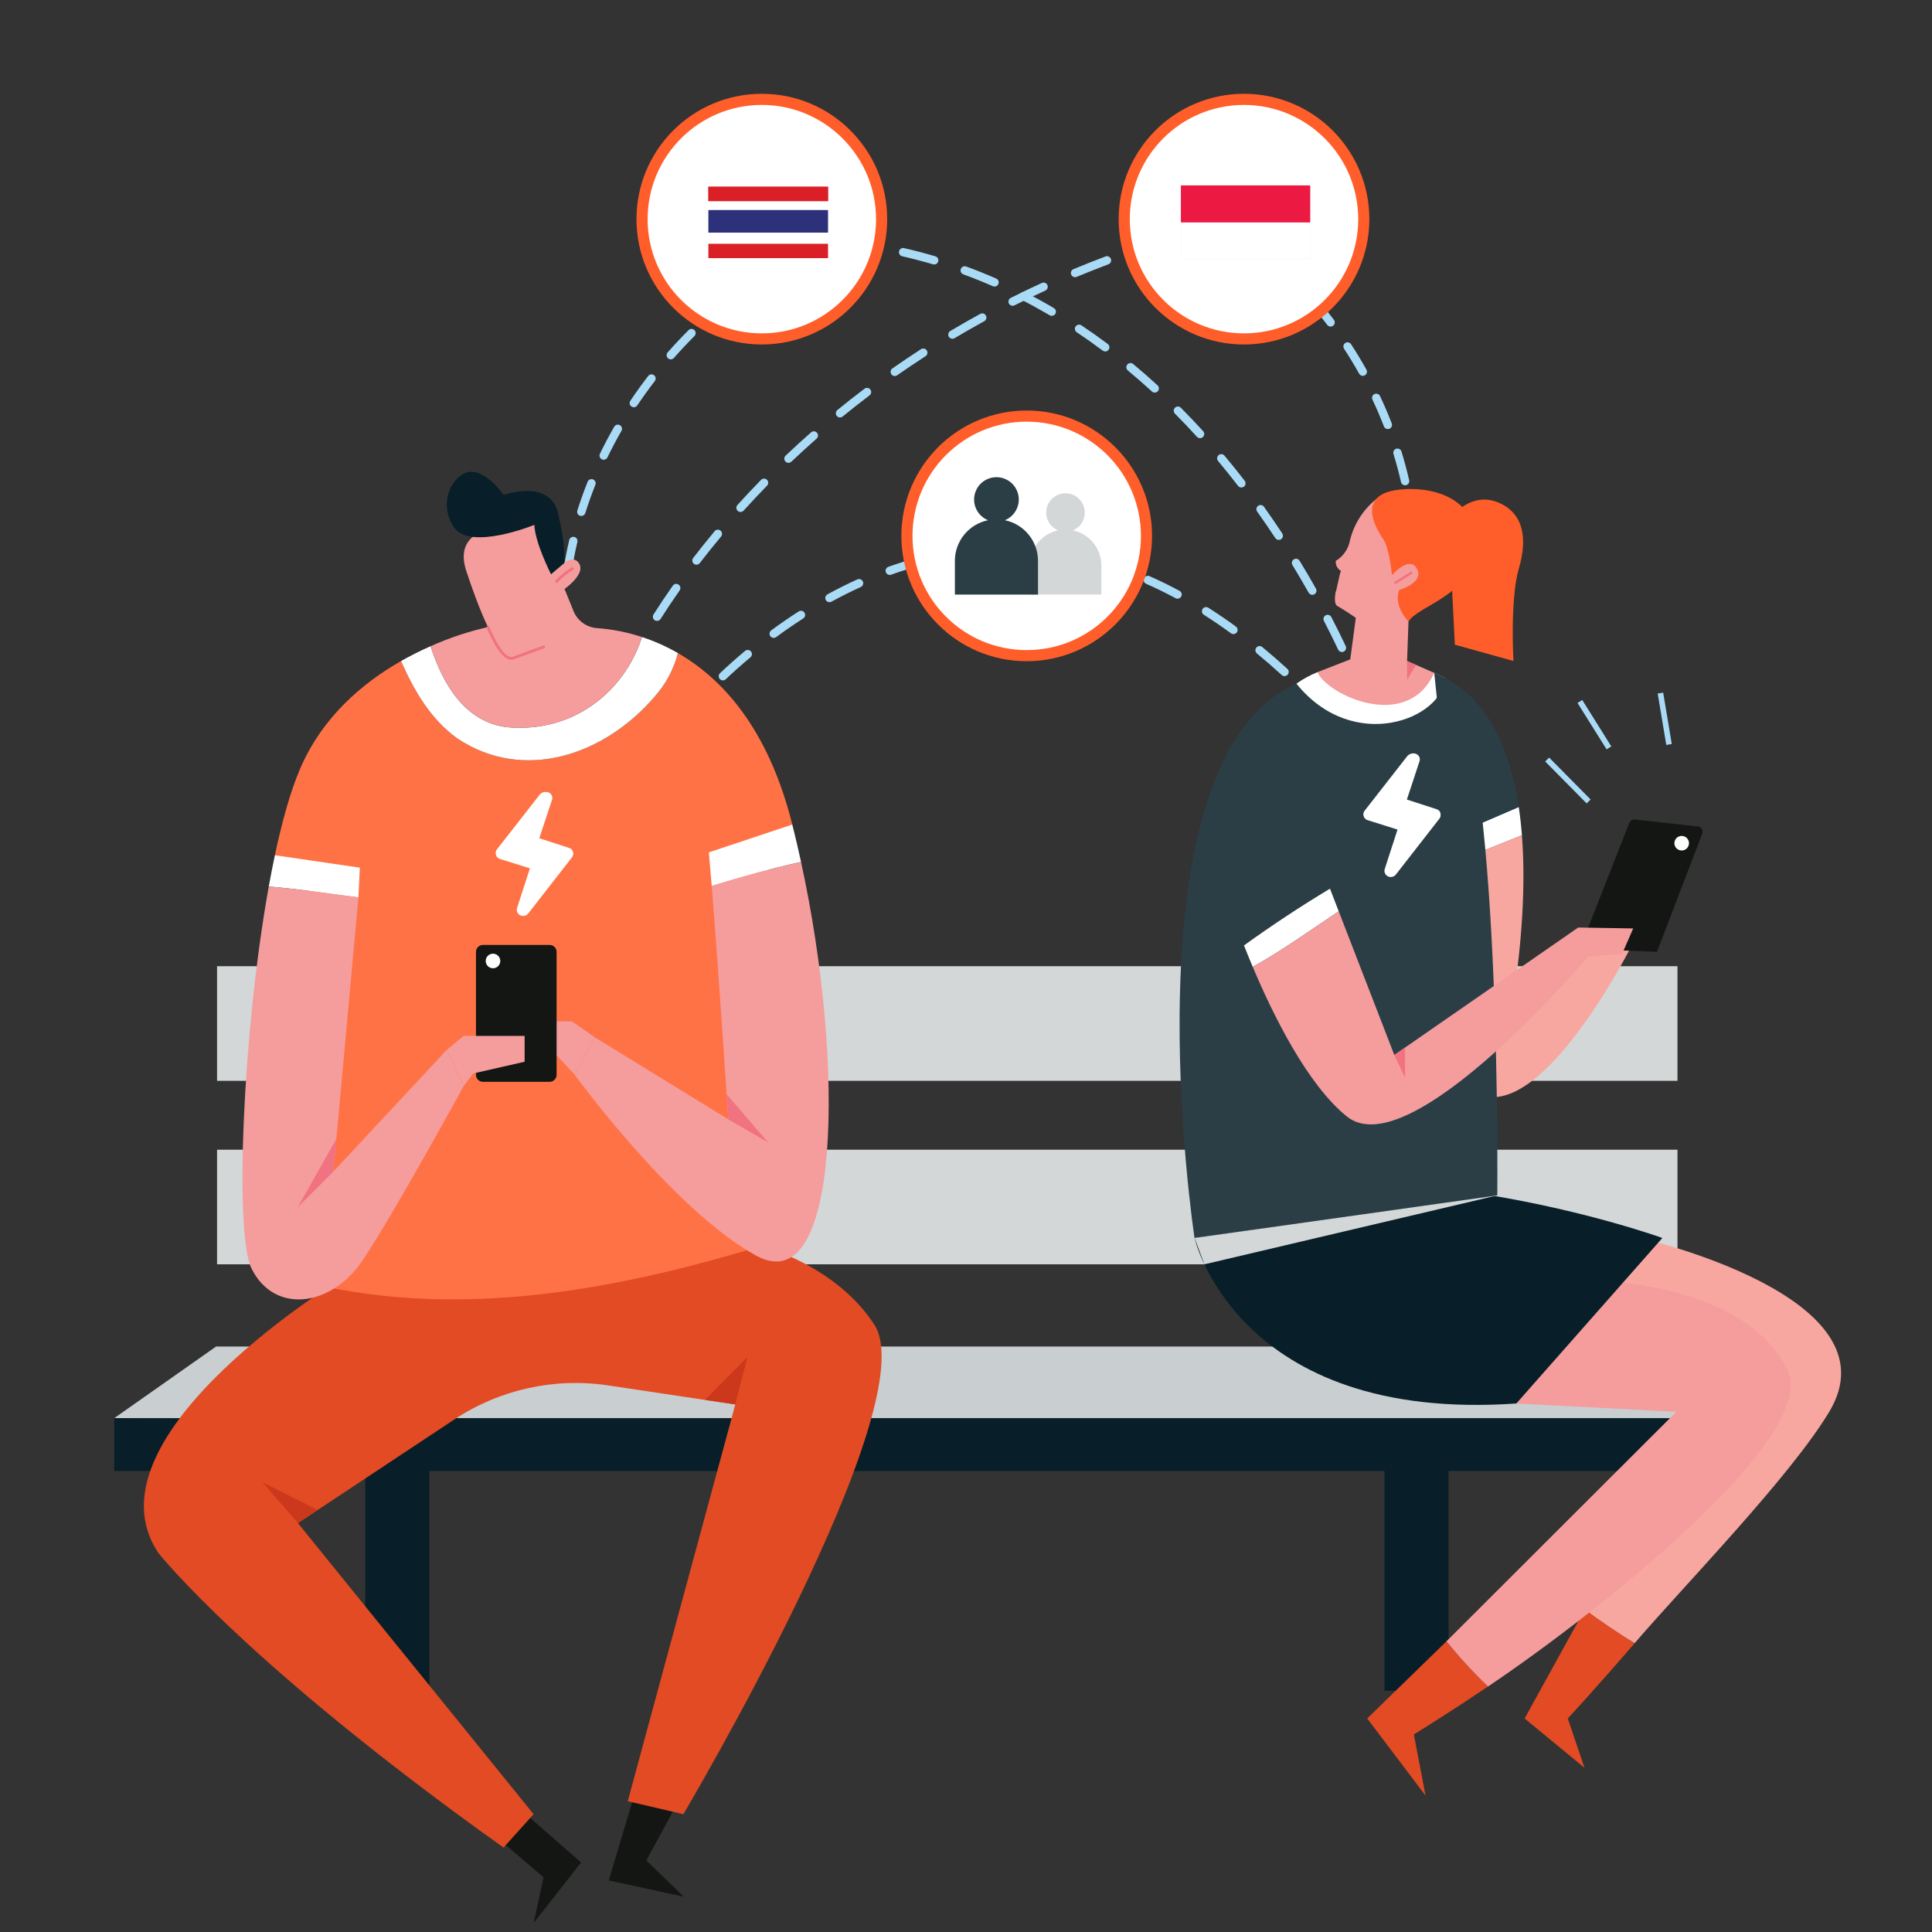 <?xml version="1.0" encoding="utf-8"?>
<!-- Generator: Adobe Illustrator 15.0.0, SVG Export Plug-In . SVG Version: 6.00 Build 0)  -->
<!DOCTYPE svg PUBLIC "-//W3C//DTD SVG 1.1//EN" "http://www.w3.org/Graphics/SVG/1.1/DTD/svg11.dtd">
<svg version="1.1" id="Layer_1" xmlns="http://www.w3.org/2000/svg" xmlns:xlink="http://www.w3.org/1999/xlink" x="0px" y="0px"
	 width="1000px" height="1000px" viewBox="0 0 1000 1000" enable-background="new 0 0 1000 1000" xml:space="preserve">
<rect x="0" y="0" width="1000" height="1000" fill="#333333" stroke="none"/>
<g>
	<defs>
		<rect id="SVGID_1_" x="-119.187" y="-148.166" width="1217.385" height="1217.398"/>
	</defs>
	<clipPath id="SVGID_2_">
		<use xlink:href="#SVGID_1_"  overflow="visible"/>
	</clipPath>
	<path clip-path="url(#SVGID_2_)" fill="#AADBF6" d="M340.068,321.383c-1.194-0.002-2.158-0.971-2.156-2.163
		c0-0.407,0.116-0.805,0.334-1.148c3.116-4.907,6.465-9.908,9.949-14.863c0.643-1.004,1.978-1.297,2.983-0.654
		c1.004,0.644,1.296,1.978,0.655,2.983c-0.035,0.051-0.068,0.102-0.104,0.148c-3.467,4.935-6.778,9.877-9.835,14.697
		C341.496,321.007,340.807,321.384,340.068,321.383 M360.497,292.285c-1.192,0-2.158-0.968-2.157-2.16
		c0-0.476,0.156-0.939,0.448-1.316c3.599-4.689,7.365-9.377,11.175-13.938c0.799-0.886,2.164-0.958,3.05-0.159
		c0.841,0.756,0.955,2.035,0.262,2.928c-3.775,4.517-7.5,9.162-11.071,13.803C361.799,291.974,361.167,292.286,360.497,292.285
		 M383.287,265c-1.193,0-2.16-0.967-2.16-2.16c-0.001-0.535,0.198-1.053,0.559-1.45c3.99-4.411,8.105-8.79,12.236-13.015
		c0.835-0.853,2.203-0.869,3.057-0.034c0.852,0.835,0.868,2.203,0.032,3.057c-4.085,4.174-8.162,8.518-12.118,12.894
		C384.482,264.746,383.897,265.002,383.287,265 M408.117,239.562c-1.192,0.001-2.158-0.965-2.16-2.158
		c0-0.592,0.243-1.16,0.673-1.567c4.317-4.107,8.758-8.162,13.179-12.049c0.895-0.789,2.26-0.703,3.048,0.194
		c0.788,0.896,0.701,2.26-0.195,3.049c-4.39,3.865-8.78,7.883-13.059,11.948c-0.402,0.377-0.935,0.586-1.486,0.584H408.117z
		 M434.788,216.07c-1.191,0-2.158-0.967-2.16-2.159c0-0.648,0.292-1.261,0.793-1.671c4.53-3.701,9.252-7.415,14.036-11.033
		c0.95-0.721,2.305-0.533,3.025,0.417c0.721,0.951,0.533,2.306-0.417,3.026c-4.662,3.523-9.343,7.197-13.912,10.939
		C435.767,215.902,435.286,216.072,434.788,216.07 M463.134,194.628c-1.192,0.001-2.16-0.964-2.161-2.157
		c0-0.705,0.343-1.366,0.921-1.771c4.847-3.393,9.831-6.746,14.813-9.964c1.003-0.647,2.339-0.361,2.987,0.641
		c0.647,1.002,0.36,2.339-0.642,2.987c-4.917,3.178-9.858,6.501-14.683,9.875c-0.36,0.254-0.789,0.39-1.229,0.39H463.134z
		 M492.973,175.339c-1.192,0.001-2.16-0.965-2.16-2.158c0-0.18,0.021-0.357,0.065-0.531c0.14-0.555,0.497-1.032,0.99-1.324
		c5.125-3.054,10.336-6.032,15.494-8.856c1.046-0.573,2.358-0.19,2.931,0.856c0.573,1.045,0.191,2.358-0.855,2.932
		c-5.168,2.832-10.335,5.785-15.36,8.781c-0.332,0.195-0.711,0.298-1.099,0.297L492.973,175.339z M524.141,158.269
		c-1.194,0.002-2.162-0.963-2.164-2.155c0-0.819,0.461-1.567,1.193-1.934c5.284-2.652,10.699-5.251,16.089-7.72
		c1.084-0.497,2.368-0.021,2.863,1.064c0.498,1.084,0.021,2.366-1.064,2.863c-5.326,2.439-10.693,5.015-15.953,7.653
		c-0.298,0.149-0.625,0.226-0.956,0.226L524.141,158.269z M556.443,143.466c-1.193,0.001-2.16-0.965-2.16-2.157
		c-0.001-0.874,0.522-1.66,1.328-1.995c5.451-2.271,11.034-4.483,16.594-6.574c1.116-0.419,2.362,0.145,2.781,1.262
		c0.202,0.536,0.184,1.128-0.054,1.649c-0.231,0.524-0.667,0.932-1.205,1.13c-5.398,2.036-10.938,4.227-16.45,6.519
		c-0.262,0.11-0.546,0.165-0.828,0.16L556.443,143.466z"/>
	<path clip-path="url(#SVGID_2_)" fill="#AADBF6" d="M727.274,251.18c-1.006,0.002-1.879-0.694-2.103-1.675
		c-1.124-4.871-2.438-9.77-3.91-14.56c-0.35-1.141,0.293-2.349,1.431-2.698c0.208-0.064,0.42-0.095,0.635-0.095
		c0.946,0.005,1.781,0.621,2.064,1.524c1.497,4.877,2.841,9.877,3.989,14.86c0.27,1.162-0.457,2.32-1.619,2.589
		c-0.16,0.036-0.321,0.055-0.485,0.055H727.274z M718.339,222.08c-0.893-0.002-1.693-0.549-2.017-1.379
		c-1.801-4.646-3.799-9.311-5.939-13.861c-0.509-1.079-0.046-2.365,1.032-2.875c0.292-0.137,0.608-0.207,0.929-0.206
		c0.838,0.001,1.599,0.483,1.958,1.239c2.166,4.607,4.204,9.357,6.058,14.141c0.431,1.112-0.122,2.363-1.232,2.793
		c-0.251,0.097-0.515,0.146-0.782,0.146L718.339,222.08z M705.382,194.53c-0.782,0-1.503-0.422-1.885-1.106
		c-2.436-4.355-5.064-8.699-7.81-12.907c-0.653-0.998-0.371-2.334,0.625-2.988c0.998-0.651,2.336-0.372,2.988,0.625
		c0,0.001,0,0.001,0.002,0.001c2.781,4.257,5.46,8.685,7.962,13.162c0.585,1.041,0.212,2.355-0.829,2.938
		C706.112,194.435,705.749,194.53,705.382,194.53 M688.718,169.034c-0.681,0.004-1.319-0.313-1.727-0.855
		c-3.055-4.04-6.261-7.966-9.521-11.685c-0.812-0.875-0.76-2.241,0.114-3.051c0.872-0.812,2.238-0.761,3.051,0.113
		c0.027,0.029,0.052,0.06,0.079,0.092c3.335,3.799,6.606,7.813,9.725,11.931c0.715,0.955,0.521,2.308-0.433,3.023
		C689.635,168.88,689.184,169.033,688.718,169.034"/>
	<path clip-path="url(#SVGID_2_)" fill="#AADBF6" d="M293.788,297.569c-0.108,0-0.216-0.007-0.322-0.024
		c-1.18-0.178-1.991-1.277-1.813-2.456c0.767-5.111,1.773-10.348,2.989-15.563c0.271-1.161,1.432-1.883,2.593-1.613
		c1.161,0.271,1.885,1.432,1.613,2.594c-1.189,5.097-2.175,10.221-2.925,15.222C295.76,296.782,294.856,297.564,293.788,297.569
		 M300.894,267.064c-1.195,0.005-2.165-0.958-2.168-2.15c-0.001-0.224,0.033-0.447,0.101-0.661
		c1.583-4.982,3.365-9.998,5.326-14.911c0.449-1.105,1.709-1.636,2.813-1.186c1.093,0.446,1.626,1.684,1.198,2.783
		c-1.921,4.82-3.672,9.731-5.211,14.609C302.672,266.448,301.837,267.064,300.894,267.064 M312.471,237.959
		c-1.193,0-2.16-0.966-2.16-2.16c0-0.326,0.075-0.648,0.216-0.941c2.289-4.724,4.775-9.429,7.394-13.988
		c0.594-1.034,1.914-1.39,2.948-0.796c1.034,0.594,1.39,1.912,0.795,2.946c-2.562,4.463-5.004,9.083-7.249,13.719
		c-0.364,0.746-1.117,1.219-1.945,1.222V237.959z M328.062,210.798c-0.428-0.001-0.845-0.129-1.202-0.365
		c-0.991-0.665-1.255-2.006-0.59-2.997c0-0.001,0.001-0.001,0.001-0.001c2.896-4.327,6.004-8.644,9.236-12.832
		c0.408-0.532,1.042-0.842,1.713-0.84c0.475-0.002,0.939,0.158,1.313,0.451c0.94,0.728,1.117,2.08,0.391,3.022
		c-3.152,4.085-6.205,8.324-9.068,12.599C329.458,210.437,328.784,210.798,328.062,210.798 M347.195,185.997
		c-1.193-0.002-2.158-0.97-2.156-2.162c0-0.524,0.192-1.029,0.536-1.422c3.421-3.887,7.055-7.762,10.814-11.527
		c0.843-0.842,2.208-0.842,3.052,0c0.843,0.843,0.843,2.21,0.001,3.054c0,0,0,0-0.001,0.001c-3.657,3.663-7.234,7.473-10.628,11.328
		C348.402,185.731,347.813,185.997,347.195,185.997"/>
	<path clip-path="url(#SVGID_2_)" fill="#AADBF6" d="M694.581,337.484c-0.834-0.002-1.595-0.483-1.954-1.236
		c-2.304-4.894-4.789-9.895-7.367-14.867c-0.549-1.059-0.134-2.363,0.927-2.911c1.056-0.549,2.361-0.136,2.911,0.924
		c2.591,5.014,5.099,10.063,7.435,15.007c0.507,1.078,0.048,2.365-1.03,2.875C695.214,337.412,694.898,337.482,694.581,337.484
		L694.581,337.484z M679.253,307.89c-0.782,0.002-1.501-0.418-1.883-1.098c-2.735-4.835-5.554-9.644-8.395-14.307
		c-0.621-1.019-0.3-2.347,0.719-2.967v-0.001c0.339-0.206,0.729-0.315,1.124-0.317c0.752-0.003,1.453,0.391,1.845,1.034
		c2.879,4.704,5.722,9.562,8.471,14.436c0.585,1.039,0.218,2.356-0.82,2.941C679.987,307.793,679.622,307.889,679.253,307.89
		L679.253,307.89z M661.893,279.452c-0.727,0-1.404-0.365-1.803-0.971c-3.045-4.607-6.201-9.212-9.382-13.675
		c-0.694-0.972-0.467-2.32,0.503-3.011c0.971-0.693,2.32-0.468,3.013,0.504c3.188,4.473,6.377,9.115,9.47,13.803
		c0.656,0.994,0.381,2.335-0.613,2.991c-0.354,0.232-0.765,0.356-1.188,0.356V279.452z M642.541,252.336
		c-0.669,0.002-1.304-0.308-1.711-0.84c-3.414-4.424-6.909-8.77-10.381-12.918c-0.743-0.931-0.594-2.29,0.337-3.035
		c0.902-0.722,2.214-0.605,2.975,0.264c3.514,4.199,7.044,8.59,10.487,13.049c0.729,0.944,0.555,2.299-0.39,3.029
		C643.481,252.178,643.019,252.336,642.541,252.336L642.541,252.336z M621.157,226.803c-0.606,0-1.188-0.255-1.597-0.706
		c-3.753-4.121-7.595-8.159-11.409-12.001c-0.841-0.846-0.837-2.214,0.01-3.055c0.847-0.841,2.214-0.836,3.055,0.01
		c3.885,3.914,7.773,7.997,11.537,12.139c0.803,0.881,0.738,2.247-0.144,3.049c-0.397,0.363-0.917,0.564-1.454,0.564H621.157z
		 M597.678,203.194c-0.539,0-1.06-0.202-1.457-0.567c-4.119-3.779-8.312-7.44-12.458-10.887c-0.918-0.762-1.041-2.124-0.279-3.042
		c0.763-0.917,2.124-1.042,3.042-0.28c4.235,3.524,8.481,7.233,12.614,11.026c0.88,0.805,0.938,2.171,0.131,3.051
		c-0.409,0.445-0.985,0.698-1.591,0.698L597.678,203.194z M572.072,181.922c-0.468,0.002-0.923-0.15-1.296-0.432
		c-4.396-3.29-8.938-6.5-13.496-9.543c-0.973-0.687-1.208-2.034-0.519-3.009c0.662-0.939,1.942-1.194,2.914-0.582
		c4.646,3.101,9.25,6.355,13.685,9.676c0.956,0.716,1.149,2.07,0.435,3.023c-0.408,0.543-1.05,0.864-1.728,0.864L572.072,181.922z
		 M544.388,163.471c-0.385-0.001-0.763-0.104-1.096-0.299c-4.792-2.818-9.661-5.495-14.472-7.955
		c-1.062-0.542-1.482-1.843-0.94-2.905c0.369-0.724,1.114-1.179,1.928-1.177c0.34,0.001,0.677,0.082,0.98,0.237
		c4.919,2.518,9.862,5.237,14.694,8.078c1.029,0.602,1.373,1.925,0.771,2.954C545.865,163.065,545.154,163.471,544.388,163.471
		 M514.773,148.322c-0.298,0.002-0.591-0.061-0.865-0.182c-4.973-2.18-10.123-4.247-15.314-6.148
		c-1.117-0.411-1.692-1.65-1.283-2.768c0.31-0.851,1.118-1.417,2.024-1.418c0.255-0.001,0.507,0.044,0.745,0.133
		c5.192,1.896,10.427,3.998,15.562,6.247c1.094,0.476,1.594,1.75,1.116,2.841c-0.343,0.788-1.121,1.298-1.98,1.296H514.773z
		 M483.549,136.904c-0.208,0-0.414-0.031-0.614-0.088c-5.271-1.56-10.64-2.967-15.955-4.179c-1.162-0.263-1.893-1.419-1.628-2.582
		c0.221-0.986,1.099-1.686,2.11-1.684c0.161,0,0.324,0.019,0.48,0.054c5.463,1.242,10.921,2.681,16.217,4.25
		c1.142,0.338,1.794,1.54,1.455,2.683C485.341,136.271,484.503,136.898,483.549,136.904"/>
	<path clip-path="url(#SVGID_2_)" fill="#AADBF6" d="M374.167,352.163c-1.192,0-2.158-0.968-2.157-2.16
		c0-0.593,0.243-1.16,0.673-1.566c4.146-3.922,8.494-7.787,12.913-11.485c0.891-0.792,2.256-0.713,3.05,0.179
		c0.791,0.891,0.712,2.256-0.181,3.048c-0.031,0.028-0.064,0.056-0.099,0.084c-4.351,3.64-8.629,7.444-12.715,11.308
		C375.25,351.95,374.718,352.163,374.167,352.163 M664.881,349.954c-0.541,0.001-1.061-0.2-1.457-0.566
		c-4.251-3.886-8.571-7.64-12.848-11.164c-0.922-0.757-1.054-2.118-0.295-3.04c0.757-0.92,2.118-1.053,3.038-0.294
		c4.318,3.558,8.7,7.365,13.019,11.313c0.881,0.804,0.94,2.17,0.132,3.05C666.064,349.7,665.485,349.954,664.881,349.954
		 M400.467,330.173c-1.194-0.001-2.16-0.968-2.16-2.161c0-0.687,0.326-1.33,0.877-1.736c4.658-3.436,9.45-6.733,14.236-9.803
		c1.004-0.644,2.34-0.352,2.984,0.651c0.645,1.005,0.353,2.34-0.651,2.984c-4.693,3.007-9.405,6.252-14.008,9.645
		C401.375,330.026,400.927,330.174,400.467,330.173 M638.416,328.205c-0.457,0.001-0.904-0.145-1.271-0.415
		c-4.621-3.378-9.343-6.601-14.036-9.581c-1.007-0.64-1.304-1.975-0.665-2.982c0.643-1.006,1.977-1.305,2.984-0.665
		c4.777,3.039,9.575,6.316,14.263,9.738c0.964,0.703,1.176,2.054,0.475,3.017c-0.002,0.002-0.004,0.005-0.006,0.007
		c-0.407,0.555-1.054,0.883-1.745,0.88H638.416z M429.325,311.696c-1.195,0-2.161-0.967-2.161-2.159
		c0-0.791,0.431-1.516,1.124-1.896c5.094-2.789,10.299-5.393,15.474-7.737c0.28-0.129,0.583-0.196,0.891-0.195
		c0.847,0,1.617,0.497,1.966,1.269c0.491,1.084,0.011,2.363-1.073,2.855c-5.078,2.304-10.186,4.86-15.188,7.598
		C430.042,311.603,429.687,311.695,429.325,311.696 M609.49,309.878c-0.357,0-0.708-0.088-1.02-0.259
		c-5.041-2.709-10.16-5.216-15.237-7.451c-1.09-0.48-1.587-1.755-1.107-2.847c0.483-1.092,1.759-1.587,2.849-1.106
		c5.175,2.276,10.403,4.835,15.548,7.601c1.053,0.564,1.445,1.872,0.881,2.924c-0.376,0.702-1.108,1.141-1.907,1.138H609.49z
		 M460.539,297.584c-1.191,0.002-2.162-0.962-2.164-2.155c-0.001-0.32,0.071-0.638,0.207-0.928c0.244-0.518,0.684-0.919,1.225-1.11
		c5.45-1.957,11.018-3.685,16.545-5.136c0.18-0.045,0.364-0.069,0.552-0.071c1.191,0.002,2.158,0.97,2.156,2.161
		c0,0.981-0.663,1.838-1.611,2.088c-5.424,1.422-10.864,3.111-16.19,5.021C461.029,297.541,460.785,297.584,460.539,297.584
		 M578.145,296.13c-0.237,0.001-0.473-0.038-0.696-0.114c-5.407-1.838-10.876-3.422-16.265-4.705
		c-1.162-0.273-1.881-1.436-1.607-2.597c0.229-0.975,1.103-1.666,2.104-1.665c0.17-0.001,0.341,0.019,0.503,0.06
		c5.51,1.316,11.109,2.936,16.648,4.814c1.13,0.383,1.734,1.608,1.355,2.738c-0.3,0.877-1.122,1.469-2.051,1.466L578.145,296.13z
		 M493.645,288.934c-1.193,0.002-2.161-0.962-2.163-2.155c-0.002-1.062,0.768-1.968,1.816-2.137
		c5.735-0.938,11.532-1.606,17.226-1.978c0.048-0.003,0.097-0.003,0.142,0c1.194-0.036,2.19,0.901,2.226,2.095
		c0.035,1.193-0.901,2.188-2.096,2.224c-5.592,0.361-11.249,1.008-16.805,1.928c-0.116,0.017-0.23,0.024-0.346,0.021V288.934z
		 M544.859,288.214c-0.1,0.001-0.199-0.005-0.296-0.021c-5.588-0.77-11.212-1.259-16.85-1.464c-1.194-0.017-2.146-0.997-2.13-2.189
		c0.016-1.192,0.994-2.146,2.188-2.13h0.094c5.783,0.207,11.551,0.707,17.282,1.497c1.184,0.162,2.011,1.251,1.847,2.432
		c-0.146,1.069-1.056,1.867-2.136,1.868V288.214z"/>
	<path clip-path="url(#SVGID_2_)" fill="#B2DDCF" d="M705.98,393.761c-0.648,0.001-1.264-0.29-1.673-0.792
		c-1.839-2.244-3.675-4.445-5.506-6.606c-0.771-0.908-0.661-2.271,0.247-3.044c0.911-0.771,2.272-0.661,3.045,0.248
		c1.849,2.18,3.699,4.402,5.55,6.667c0.755,0.923,0.621,2.284-0.303,3.039C706.957,393.586,706.474,393.759,705.98,393.761"/>
	<path clip-path="url(#SVGID_2_)" fill="#FFFFFF" d="M456.329,113.426c-0.001-34.243-27.762-62.002-62.004-62
		c-34.243,0.001-62,27.76-62,62.002c0.001,34.243,27.758,62,62,62.002C428.569,175.43,456.329,147.67,456.329,113.426"/>
	<path clip-path="url(#SVGID_2_)" fill="#FF5D29" d="M394.326,178.309c-35.833,0.001-64.883-29.047-64.884-64.881
		c0-35.834,29.047-64.883,64.881-64.884c35.834-0.002,64.883,29.046,64.885,64.88v0.004
		C459.167,149.244,430.143,178.267,394.326,178.309 M394.326,54.303c-32.652-0.001-59.125,26.47-59.125,59.123
		c-0.001,32.654,26.469,59.126,59.123,59.126c32.653,0.001,59.125-26.469,59.125-59.123v-0.001
		C453.412,80.79,426.964,54.341,394.326,54.303"/>
	<path clip-path="url(#SVGID_2_)" fill="#FFFFFF" d="M705.895,113.426c0-34.243-27.76-62.002-62.004-62
		c-34.242,0.001-62,27.76-61.998,62.002c0,34.243,27.756,62,61.998,62.002C678.135,175.43,705.895,147.67,705.895,113.426"/>
	<path clip-path="url(#SVGID_2_)" fill="#FF5D29" d="M643.893,178.309c-35.836,0-64.883-29.049-64.883-64.883
		c0-35.833,29.047-64.882,64.883-64.882c35.834,0,64.883,29.049,64.883,64.882v0.002
		C708.734,149.245,679.708,178.27,643.893,178.309 M643.893,54.303c-32.653,0-59.125,26.471-59.125,59.125
		c0,32.652,26.472,59.124,59.125,59.124s59.124-26.472,59.124-59.124C702.98,80.789,676.532,54.339,643.893,54.303"/>
	<path clip-path="url(#SVGID_2_)" fill="#FFFFFF" d="M593.428,277.366c0-34.242-27.763-62.001-62.006-62
		c-34.243,0.001-61.994,27.759-61.993,62.002c0.001,34.243,27.752,62.001,61.993,62.002
		C565.665,339.371,593.428,311.611,593.428,277.366"/>
	<path clip-path="url(#SVGID_2_)" fill="#D3D7D8" d="M555.279,274.529c5.098-2.094,7.533-7.927,5.441-13.026
		c-2.095-5.098-7.928-7.535-13.027-5.44c-5.099,2.095-7.536,7.926-5.439,13.026c1.013,2.468,2.971,4.427,5.439,5.441
		c-8.608,1.797-14.775,9.385-14.775,18.178v15.033h37.142v-15.033C570.06,283.913,563.888,276.325,555.279,274.529"/>
	<path clip-path="url(#SVGID_2_)" fill="#2B3E46" d="M520.151,269.26c5.907-2.424,8.734-9.181,6.31-15.091
		c-2.427-5.91-9.183-8.736-15.094-6.311c-5.908,2.425-8.734,9.182-6.309,15.092c1.173,2.862,3.448,5.135,6.309,6.31
		c-9.978,2.08-17.127,10.874-17.127,21.068v17.418h43.027v-17.418C537.269,280.139,530.123,271.344,520.151,269.26"/>
	<path clip-path="url(#SVGID_2_)" fill="#FF5D29" d="M531.423,342.248c-35.832,0-64.876-29.049-64.876-64.882
		c0-35.834,29.044-64.883,64.876-64.883c35.836,0,64.884,29.049,64.884,64.883v0.001
		C596.267,313.184,567.241,342.209,531.423,342.248 M531.423,218.242c-32.653,0-59.118,26.471-59.118,59.125
		c0,32.652,26.465,59.125,59.118,59.125c32.653,0,59.126-26.472,59.126-59.125C590.511,244.729,564.062,218.279,531.423,218.242"/>
	<rect x="189.091" y="458.401" clip-path="url(#SVGID_2_)" fill="#081E28" width="33.139" height="416.736"/>
	<rect x="716.617" y="458.401" clip-path="url(#SVGID_2_)" fill="#081E28" width="33.139" height="416.736"/>
	<rect x="112.35" y="595.088" clip-path="url(#SVGID_2_)" fill="#D3D7D8" width="755.913" height="59.321"/>
	<rect x="112.35" y="500.108" clip-path="url(#SVGID_2_)" fill="#D3D7D8" width="755.913" height="59.328"/>
	<path clip-path="url(#SVGID_2_)" fill="#C9CED0" d="M59.142,734.021l52.687-37.05h765.095l51.374,37.05
		C666.29,742.894,372.053,741.443,59.142,734.021"/>
	<rect x="59.14" y="734.022" clip-path="url(#SVGID_2_)" fill="#081E28" width="862.329" height="27.368"/>
	<path clip-path="url(#SVGID_2_)" fill="#FFFFFF" d="M786.106,417.697c-11.639,5.008-23.24,10.043-34.883,14.971l1.429,13.592
		c11.64-4.401,23.309-9.289,35.094-13.923C787.34,427.14,786.793,422.261,786.106,417.697"/>
	<path clip-path="url(#SVGID_2_)" fill="#F7A7A0" d="M830.721,486.468l-46.992,27.738c4.832-33.792,5.68-60.569,4.018-81.873
		c-11.785,4.633-23.454,9.521-35.094,13.923l12.63,120.113c33.731,14.394,80.069-78.46,80.069-78.46L830.721,486.468"/>
	<path clip-path="url(#SVGID_2_)" fill="#E24B23" d="M789.135,889.479l30.996,25.539l-8.638-25.539c0,0,14.859-16.014,34.627-39.013
		c-8.882-5.306-17.424-11.207-25.859-17.398L789.135,889.479"/>
	<path clip-path="url(#SVGID_2_)" fill="#F7A7A0" d="M848.92,640.784l-47.505,47.848l82.054,29.888l-63.208,114.548
		c8.436,6.191,16.976,12.093,25.857,17.396c25.866-30.101,80.29-85.849,100.689-119.708
		C982.799,671.004,848.92,640.784,848.92,640.784"/>
	<path clip-path="url(#SVGID_2_)" fill="#E24B23" d="M748.68,849.542l-41.012,39.935l30.193,39.934l-6.047-31.67
		c0,0,15.949-9.729,38.367-24.794C762.523,865.61,755.342,857.792,748.68,849.542"/>
	<path clip-path="url(#SVGID_2_)" fill="#F59C9C" d="M925.216,709.163c-21.782-44.724-96.45-46.066-96.45-46.066l-43.905,63.34
		l82.773,4.318L748.678,849.543c6.664,8.252,13.846,16.069,21.504,23.404C827.278,834.578,942.034,743.697,925.216,709.163"/>
	<path clip-path="url(#SVGID_2_)" fill="#081E28" d="M618.283,640.784c0,0,21.902,95.729,166.577,85.652l75.574-85.652
		c0,0-37.738-13.703-90.253-22.312L618.283,640.784"/>
	<path clip-path="url(#SVGID_2_)" fill="#2B3E46" d="M752.455,355.092c-2.957,5.848-64.854,16.04-81.438-1.235
		c-90.256,39.667-52.734,286.928-52.734,286.928l156.713-22.059C774.996,618.726,777.141,403.466,752.455,355.092"/>
	<path clip-path="url(#SVGID_2_)" fill="#FFFFFF" d="M747.915,350.888l-5.565-2.614l-60.461-0.36
		c-3.842,1.559-7.489,3.553-10.871,5.942C700.603,390.469,746.881,372.027,747.915,350.888"/>
	<path clip-path="url(#SVGID_2_)" fill="#F59C9C" d="M728.312,342.129l0.719-20.428l8.438-17.501c0,0-3.068-32.233-3.367-31.657
		c-0.302,0.576-19.396-15.979-19.396-15.979c-8.031,5.522-13.735,13.824-16.009,23.304c-0.837,4.356-3.486,8.149-7.291,10.431
		c-0.204,2.11,0.845,4.144,2.681,5.204c-0.337,0.786-0.585,1.608-0.74,2.448l-1.94,8.663c0,0,7.515,2.4-0.076-0.467
		c-0.575,3.479-0.629,6.67,0.851,7.504c3.607,2.037,9.581,6.116,9.581,6.116l-2.865,21.517l-17.011,6.629
		c5.04,11.66,46.426,31.311,60.461,0.36L728.312,342.129"/>
	<path clip-path="url(#SVGID_2_)" fill="#FF5D29" d="M754.024,264.79c0,0,9.31-10.097,21.887-4.538
		c12.579,5.56,14.885,18.175,10.243,34.012c-4.644,15.836-2.787,47.867-2.787,47.867l-30.355-8.45l-2.178-44.109L754.024,264.79"/>
	<path clip-path="url(#SVGID_2_)" fill="#FF5D29" d="M729.031,321.704c0,0-8.012-8.143-4.815-16.334c0,0,13.041-3.691,9.239-10.941
		c-3.799-7.249-12.975,3.285-12.975,3.285s-1.287-13.887-4.404-18.455c-8.408-12.318-8.324-21.975,3.576-25.021
		c11.898-3.046,43.401-1.669,44.33,25.854C764.909,307.614,734.176,312.999,729.031,321.704"/>
	<path clip-path="url(#SVGID_2_)" fill="#F17280" d="M722.214,302.216c0.146,0.024,0.297-0.006,0.425-0.086l8.128-5.091
		c0.287-0.182,0.373-0.561,0.193-0.848c-0.182-0.289-0.562-0.374-0.851-0.193l-8.125,5.089c-0.288,0.179-0.374,0.558-0.194,0.845
		c0.094,0.15,0.246,0.252,0.424,0.28"/>
	<polygon clip-path="url(#SVGID_2_)" fill="#F17280" points="728.312,342.128 728.312,351.871 732.908,344.145 	"/>
	<path clip-path="url(#SVGID_2_)" fill="#141614" d="M817.72,491.092l25.604-65.178c0.466-1.181,1.661-1.903,2.923-1.763
		l32.625,3.642c1.483,0.162,2.554,1.494,2.393,2.976c-0.028,0.267-0.099,0.53-0.206,0.777l-23.401,61.12L817.72,491.092"/>
	
		<rect x="796.404" y="402.362" transform="matrix(-0.703 -0.711 0.711 -0.703 1095.041 1264.947)" clip-path="url(#SVGID_2_)" fill="#AADBF6" width="30.537" height="2.881"/>
	<polygon clip-path="url(#SVGID_2_)" fill="#AADBF6" points="818.968,362.314 834.006,386.336 831.566,387.866 816.52,363.843 	"/>
	
		<rect x="848.256" y="370.343" transform="matrix(-0.165 -0.986 0.986 -0.165 637.271 1283.067)" clip-path="url(#SVGID_2_)" fill="#AADBF6" width="26.978" height="2.88"/>
	<path clip-path="url(#SVGID_2_)" fill="#FFFFFF" d="M688.396,459.974c-15.37,9.259-30.206,19.053-44.506,29.382
		c1.298,3.311,2.817,7.053,4.521,11.099c15.475-8.589,29.776-18.951,44.517-28.764L688.396,459.974"/>
	<path clip-path="url(#SVGID_2_)" fill="#F59C9C" d="M816.861,480.089l-95.165,65.97l-28.768-74.368
		c-14.738,9.812-29.042,20.174-44.515,28.764c10.47,24.812,28.252,60.943,48.709,77.431
		c32.753,26.393,125.118-83.019,125.118-83.019l17.275-0.959l5.835-13.352L816.861,480.089"/>
	<polygon clip-path="url(#SVGID_2_)" fill="#F17280" points="721.698,546.059 727.232,557.731 727.232,542.224 	"/>
	<path clip-path="url(#SVGID_2_)" fill="#FFFFFF" d="M873.902,437.934c0.826-1.913-0.056-4.131-1.967-4.958
		c-1.912-0.825-4.132,0.055-4.959,1.967c-0.824,1.913,0.055,4.132,1.967,4.957C870.858,440.727,873.076,439.847,873.902,437.934"/>
	<polygon clip-path="url(#SVGID_2_)" fill="#D3D7D8" points="774.996,618.726 623.403,654.411 618.281,640.784 	"/>
	<path clip-path="url(#SVGID_2_)" fill="#2B3E46" d="M742.35,348.272l8.874,84.392c11.643-4.923,23.246-9.96,34.883-14.972
		C777.905,362.978,751.186,352.189,742.35,348.272"/>
	<polygon clip-path="url(#SVGID_2_)" fill="#141614" points="261.362,954.616 281.328,971.735 276.189,995.403 300.772,964.009 
		267.814,935.182 	"/>
	<polygon clip-path="url(#SVGID_2_)" fill="#141614" points="329.986,923.452 315.088,973.31 353.954,981.731 334.521,962.945 
		353.954,927.316 	"/>
	<path clip-path="url(#SVGID_2_)" fill="#E24B23" d="M179.051,660.336c0,0-137.531,82.578-97.174,143.371
		c0,0,45.345,57.581,178.749,152.59l15.562-17.275L154.211,788.351l80.929-53.622c23.43-15.524,51.783-21.813,79.579-17.654
		l65.868,9.86l-55.664,205.369l28.792,6.718c0,0,125.72-212.093,98.847-253.359c-26.871-41.265-85.653-47.258-85.653-47.258
		L179.051,660.336"/>
	<path clip-path="url(#SVGID_2_)" fill="#FF7245" d="M410.096,426.785c-12.569-50.28-36.75-75.822-59.219-88.755
		c-2.15,8.367-6.278,16.096-12.037,22.536c-25.913,30.23-67.659,44.625-102.208,21.593c-13.977-10.164-22.344-24.816-29.064-39.994
		c-19.694,11.215-40.693,28.815-52.271,55.829c-4.895,11.426-9.252,26.912-13.021,44.674l31.84,34.55l-4.377,189.059
		c69.415,14.107,141.634,3.086,216.891-19.146l-6.047-162.77l29.511-57.582"/>
	<polygon clip-path="url(#SVGID_2_)" fill="#F59C9C" points="307.889,536.916 296.014,528.639 284.857,528.639 284.857,542.674 
		297.524,556.361 	"/>
	<path clip-path="url(#SVGID_2_)" fill="#141614" d="M284.497,489.093h-34.536c-1.986,0.006-3.593,1.613-3.599,3.599v63.658
		c0.006,1.985,1.613,3.592,3.599,3.599h34.536c1.986-0.007,3.593-1.613,3.599-3.599v-63.658
		C288.09,490.706,286.482,489.099,284.497,489.093"/>
	<path clip-path="url(#SVGID_2_)" fill="#FFFFFF" d="M236.632,382.16c34.548,23.032,76.294,8.637,102.207-21.593
		c5.76-6.44,9.887-14.169,12.039-22.536c-5.885-3.392-12.103-6.171-18.555-8.293c-9.279,28.596-35.845,49.749-69.78,46.664
		c-21.842-2.57-33.359-22.335-39.678-41.914c-5.228,2.295-10.333,4.859-15.296,7.678
		C214.288,357.343,222.657,371.995,236.632,382.16"/>
	<path clip-path="url(#SVGID_2_)" fill="#F59C9C" d="M262.543,376.401c33.929,3.091,60.501-18.071,69.779-46.664
		c-7.542-2.496-15.365-4.048-23.289-4.62c-5.412-0.37-10.139-3.795-12.175-8.821l-5.614-13.82l-36.913,21.713
		c-10.821,2.314-21.369,5.766-31.465,10.296C229.184,354.063,240.701,373.832,262.543,376.401"/>
	<path clip-path="url(#SVGID_2_)" fill="#F59C9C" d="M252.833,274.194c0,0-17.634,2.519-11.516,21.234
		c6.117,18.714,16.139,44.308,22.976,43.949c6.838-0.361,10.493-1.843,17.691-4.722c1.029-0.412,2.016-0.816,2.949-1.208
		c5.412-2.272,8.411-8.104,7.111-13.828l-2.862-12.668c0,0,14.756-9.004,10.438-15.481c-4.319-6.478-14.397,5.758-14.397,5.758
		l-2.159-26.506L252.833,274.194"/>
	<path clip-path="url(#SVGID_2_)" fill="#081E28" d="M285.215,297.227c0,0-8.277-16.195-8.637-25.551
		c0,0-33.469,13.676-41.747,1.079c-8.277-12.596-0.72-26.991,7.918-28.431c8.637-1.438,17.994,11.877,17.994,11.877
		s23.752-8.637,28.07,9.357c4.319,17.994,3.24,25.91,3.24,25.91L285.215,297.227"/>
	<path clip-path="url(#SVGID_2_)" fill="#F17280" d="M288.104,301.716c-0.396-0.001-0.719-0.323-0.718-0.721
		c0-0.177,0.066-0.346,0.185-0.479c2.392-2.682,5.196-4.965,8.308-6.766c0.335-0.213,0.779-0.113,0.994,0.221
		c0.213,0.336,0.115,0.781-0.22,0.995c-0.018,0.01-0.037,0.02-0.054,0.03c-2.98,1.724-5.667,3.91-7.961,6.478
		C288.501,301.626,288.307,301.714,288.104,301.716"/>
	<path clip-path="url(#SVGID_2_)" fill="#FFFFFF" d="M410.096,426.785l-43.187,14.396c0.453,4.965,0.95,10.859,1.472,17.373
		c15.356-4.695,30.743-8.986,46.24-12.415C413.199,439.627,411.691,433.177,410.096,426.785"/>
	<path clip-path="url(#SVGID_2_)" fill="#F59C9C" d="M368.382,458.553c3.651,45.405,8.604,120.83,8.604,120.83l-69.096-42.467
		l-10.373,19.445c0,0,50.679,69.806,93.866,93.559c43.681,24.026,46.209-98.605,23.236-203.782
		C399.124,449.567,383.735,453.858,368.382,458.553"/>
	<polygon clip-path="url(#SVGID_2_)" fill="#F17280" points="376.987,579.383 397.5,591.259 376.123,566.412 	"/>
	<path clip-path="url(#SVGID_2_)" fill="#FFFFFF" d="M186.248,449.098l-43.97-6.429c-1.108,5.218-2.16,10.641-3.168,16.207
		c15.249,1.205,30.904,3.64,46.406,5.614l0.732-15.385"/>
	<path clip-path="url(#SVGID_2_)" fill="#F59C9C" d="M231.26,543.395l-58.687,62.979l12.944-141.89
		c-15.503-1.967-31.158-4.402-46.406-5.607c-13.667,75.769-17.705,179.577-9.005,197.521c11.517,23.753,41.181,20.493,57.658-4.148
		c16.478-24.643,52.255-90.142,52.255-90.142l-8.76-18.713"/>
	<polygon clip-path="url(#SVGID_2_)" fill="#F17280" points="172.573,606.374 154.219,624.728 174.118,589.437 	"/>
	<polygon clip-path="url(#SVGID_2_)" fill="#F59C9C" points="231.26,543.395 240.02,536.196 271.547,536.196 271.547,549.557 
		244.909,555.629 240.02,562.107 	"/>
	<path clip-path="url(#SVGID_2_)" fill="#FFFFFF" d="M258.945,497.398c0-2.085-1.689-3.773-3.773-3.773
		c-2.084,0-3.772,1.688-3.772,3.773c0,2.084,1.688,3.773,3.772,3.773C257.255,501.172,258.945,499.483,258.945,497.398"/>
	<polygon clip-path="url(#SVGID_2_)" fill="#CC381B" points="154.218,788.351 135.865,767.236 164.169,781.41 	"/>
	<polygon clip-path="url(#SVGID_2_)" fill="#CC381B" points="380.586,726.929 386.806,702.458 364.926,724.586 	"/>
	<path clip-path="url(#SVGID_2_)" fill="#F17280" d="M264.666,341.495c-6.207,0-12.207-15.196-12.916-17.048l1.344-0.514
		c1.921,5.018,7.89,17.667,12.405,15.978c6.108-2.303,16.134-5.901,16.233-5.934l0.486,1.355c-0.1,0.037-10.115,3.625-16.213,5.919
		c-0.429,0.163-0.883,0.246-1.34,0.246"/>
	<path clip-path="url(#SVGID_2_)" fill-rule="evenodd" clip-rule="evenodd" fill="#FFFFFF" d="M273.445,472.78l22.58-28.981
		c0.964-1.241,0.742-3.029-0.497-3.995c-0.264-0.207-0.559-0.365-0.878-0.467l-29.29-9.419l-8.076,10.132
		c-0.98,1.231-0.776,3.023,0.456,4.003c0.272,0.218,0.584,0.384,0.918,0.488l15.631,4.912l-6.647,20.465
		c-0.489,1.505,0.205,3.14,1.627,3.832C270.716,474.455,272.457,474.05,273.445,472.78"/>
	<path clip-path="url(#SVGID_2_)" fill-rule="evenodd" clip-rule="evenodd" fill="#FFFFFF" d="M279.208,411.494l-22.013,28.18
		c-0.969,1.238-0.751,3.028,0.487,3.998c0.262,0.205,0.556,0.361,0.873,0.465l29.433,9.608l8.062-10.377
		c0.964-1.244,0.737-3.032-0.505-3.995c-0.261-0.202-0.554-0.358-0.868-0.459l-15.534-5.038l6.581-19.928
		c0.517-1.567-0.314-3.261-1.873-3.81C282.173,409.546,280.303,410.092,279.208,411.494"/>
	<path clip-path="url(#SVGID_2_)" fill-rule="evenodd" clip-rule="evenodd" fill="#FFFFFF" d="M722.525,452.631l22.507-28.89
		c0.963-1.237,0.741-3.021-0.497-3.983c-0.262-0.206-0.555-0.364-0.874-0.465l-29.195-9.39l-8.052,10.101
		c-0.977,1.226-0.774,3.013,0.451,3.989c0.273,0.218,0.585,0.383,0.918,0.488l15.58,4.894l-6.62,20.401
		c-0.489,1.5,0.204,3.13,1.623,3.818C719.806,454.295,721.537,453.893,722.525,452.631"/>
	<path clip-path="url(#SVGID_2_)" fill-rule="evenodd" clip-rule="evenodd" fill="#FFFFFF" d="M728.267,391.538l-21.942,28.091
		c-0.964,1.235-0.747,3.02,0.491,3.984c0.258,0.202,0.551,0.359,0.864,0.461l29.339,9.578l8.032-10.345
		c0.958-1.238,0.734-3.022-0.506-3.983c-0.259-0.201-0.551-0.355-0.864-0.456l-15.485-5.018l6.56-19.867
		c0.516-1.564-0.317-3.254-1.872-3.798C731.213,389.603,729.358,390.146,728.267,391.538"/>
	<rect x="366.657" y="96.655" clip-path="url(#SVGID_2_)" fill="#FFFFFF" width="61.939" height="36.911"/>
	<rect x="366.657" y="96.655" clip-path="url(#SVGID_2_)" fill="#DB1F26" width="61.939" height="7.427"/>
	<rect x="366.657" y="126.176" clip-path="url(#SVGID_2_)" fill="#DB1F26" width="61.939" height="7.429"/>
	<rect x="366.657" y="108.711" clip-path="url(#SVGID_2_)" fill="#2C317A" width="61.939" height="11.698"/>
	<rect x="366.657" y="96.655" clip-path="url(#SVGID_2_)" fill="#DB1F26" width="61.939" height="7.427"/>
	<rect x="611.224" y="95.975" clip-path="url(#SVGID_2_)" fill="#FFFFFF" width="66.947" height="38.191"/>
	<path clip-path="url(#SVGID_2_)" fill="#6D6E70" d="M678.177,134.172H611.22V95.969h66.957V134.172z M611.229,134.16h66.936V95.981
		h-66.936V134.16z"/>
	<rect x="611.224" y="95.975" clip-path="url(#SVGID_2_)" fill="#EC1942" width="66.947" height="19.154"/>
</g>
</svg>
